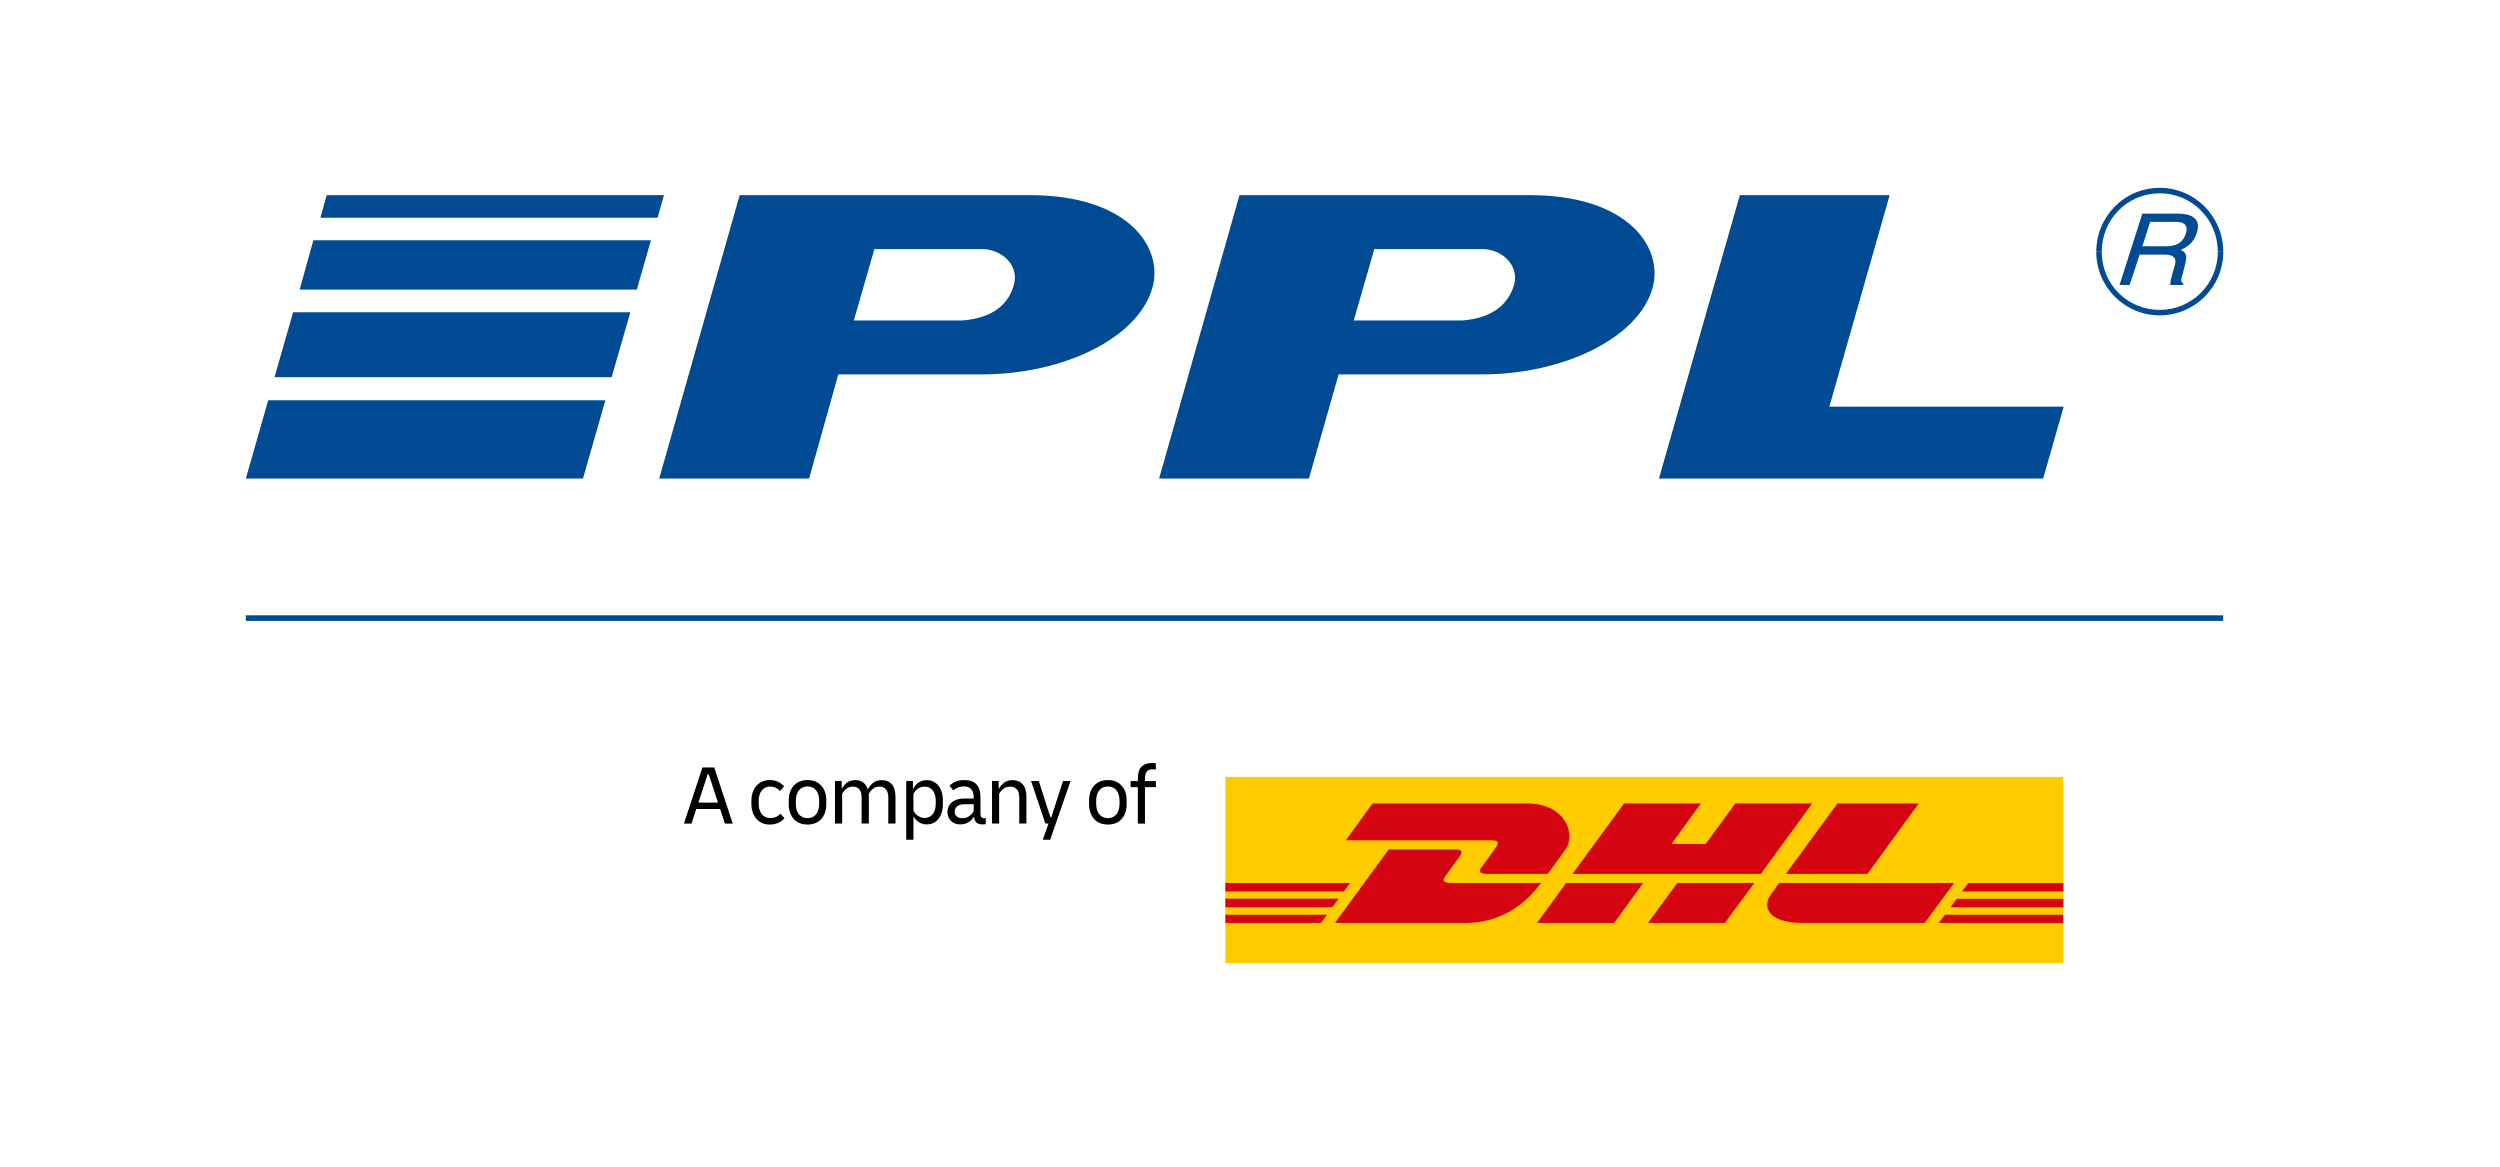 <svg xmlns="http://www.w3.org/2000/svg" xmlns:xlink="http://www.w3.org/1999/xlink" width="150" zoomAndPan="magnify" viewBox="0 0 112.5 52.5" height="70" preserveAspectRatio="xMidYMid meet" version="1.0"><path fill="#ffcc00" d="M 92.848 34.961 L 55.141 34.961 L 55.141 43.348 L 92.848 43.348 Z M 92.848 34.961 " fill-opacity="1" fill-rule="nonzero"/><path fill="#d40511" d="M 61.762 36.156 L 60.562 37.816 L 67.137 37.816 C 67.457 37.816 67.457 37.941 67.297 38.156 C 67.137 38.391 66.852 38.785 66.688 39.004 C 66.594 39.125 66.445 39.328 66.961 39.328 L 69.645 39.328 C 69.645 39.328 70.078 38.742 70.441 38.238 C 70.926 37.574 70.48 36.156 68.711 36.156 Z M 61.762 36.156 " fill-opacity="1" fill-rule="evenodd"/><path fill="#d40511" d="M 60.074 41.531 L 62.492 38.227 L 65.5 38.227 C 65.824 38.227 65.824 38.348 65.664 38.566 C 65.5 38.797 65.219 39.18 65.055 39.41 C 64.961 39.531 64.812 39.734 65.324 39.734 L 69.348 39.734 C 69.008 40.199 67.93 41.531 65.973 41.531 Z M 60.074 41.531 " fill-opacity="1" fill-rule="evenodd"/><path fill="#d40511" d="M 73.945 39.734 L 72.637 41.531 L 69.168 41.531 L 70.477 39.734 Z M 73.945 39.734 " fill-opacity="1" fill-rule="evenodd"/><path fill="#d40511" d="M 81.547 36.156 L 78.09 36.156 L 76.754 37.98 L 75.215 37.98 L 76.539 36.156 L 73.082 36.156 L 70.762 39.328 L 79.238 39.328 Z M 81.547 36.156 " fill-opacity="1" fill-rule="evenodd"/><path fill="#d40511" d="M 78.945 39.734 L 77.621 41.531 L 74.164 41.531 L 75.477 39.734 Z M 78.945 39.734 " fill-opacity="1" fill-rule="evenodd"/><path fill="#d40511" d="M 55.141 40.441 L 60.242 40.441 L 59.957 40.824 L 55.141 40.824 " fill-opacity="1" fill-rule="evenodd"/><path fill="#d40511" d="M 55.141 39.734 L 60.754 39.734 L 60.473 40.117 L 55.141 40.117 " fill-opacity="1" fill-rule="evenodd"/><path fill="#d40511" d="M 55.141 41.164 L 59.715 41.164 L 59.445 41.531 L 55.141 41.531 " fill-opacity="1" fill-rule="evenodd"/><path fill="#d40511" d="M 92.852 40.824 L 87.777 40.824 L 88.047 40.445 L 92.852 40.445 " fill-opacity="1" fill-rule="evenodd"/><path fill="#d40511" d="M 92.844 41.531 L 87.242 41.531 L 87.527 41.164 L 92.844 41.164 " fill-opacity="1" fill-rule="evenodd"/><path fill="#d40511" d="M 88.574 39.734 L 92.852 39.734 L 92.852 40.117 L 88.289 40.117 Z M 88.574 39.734 " fill-opacity="1" fill-rule="evenodd"/><path fill="#d40511" d="M 86.344 36.156 L 84.035 39.328 L 80.363 39.328 L 82.684 36.156 Z M 86.344 36.156 " fill-opacity="1" fill-rule="evenodd"/><path fill="#d40511" d="M 87.934 39.734 L 86.613 41.531 L 81.066 41.531 C 79.648 41.531 79.258 40.852 79.688 40.254 C 79.809 40.09 80.066 39.734 80.066 39.734 Z M 87.934 39.734 " fill-opacity="1" fill-rule="evenodd"/><path fill="#004b93" d="M 92.867 18.301 L 91.941 21.535 L 74.652 21.535 L 78.293 8.781 L 85.035 8.781 L 82.32 18.301 Z M 92.867 18.301 " fill-opacity="1" fill-rule="evenodd"/><path fill="#004b93" d="M 43.297 14.422 L 38.422 14.422 L 39.348 11.207 L 44.18 11.207 C 45.066 11.207 45.887 11.934 45.621 12.824 C 45.395 13.652 44.715 14.316 43.297 14.422 Z M 46.34 8.781 L 33.285 8.781 L 29.664 21.535 L 36.41 21.535 L 37.723 16.848 L 44.18 16.848 C 47.859 16.848 51.211 15.211 51.852 12.969 C 52.383 11.145 50.781 8.781 46.34 8.781 Z M 46.34 8.781 " fill-opacity="1" fill-rule="evenodd"/><path fill="#004b93" d="M 65.789 14.422 L 60.918 14.422 L 61.844 11.207 L 66.695 11.207 C 67.578 11.207 68.379 11.934 68.133 12.824 C 67.887 13.652 67.207 14.316 65.789 14.422 Z M 68.832 8.781 L 55.777 8.781 L 52.16 21.535 L 58.902 21.535 L 60.238 16.848 L 66.695 16.848 C 70.355 16.848 73.727 15.211 74.363 12.969 C 74.879 11.145 73.273 8.781 68.832 8.781 Z M 68.832 8.781 " fill-opacity="1" fill-rule="evenodd"/><path fill="#004b93" d="M 26.234 21.535 L 27.242 18.012 L 12.07 18.012 L 11.062 21.535 Z M 26.234 21.535 " fill-opacity="1" fill-rule="evenodd"/><path fill="#004b93" d="M 28.656 13.031 L 29.293 10.812 L 14.102 10.812 L 13.484 13.031 Z M 28.656 13.031 " fill-opacity="1" fill-rule="evenodd"/><path fill="#004b93" d="M 27.523 16.973 L 28.367 14.051 L 13.191 14.051 L 12.352 16.973 Z M 27.523 16.973 " fill-opacity="1" fill-rule="evenodd"/><path fill="#004b93" d="M 29.59 9.797 L 29.879 8.781 L 14.703 8.781 L 14.418 9.797 Z M 29.59 9.797 " fill-opacity="1" fill-rule="evenodd"/><path fill="#004b93" d="M 99.207 9.293 C 98.688 8.77 97.973 8.453 97.191 8.453 C 96.395 8.453 95.68 8.77 95.168 9.293 C 94.652 9.812 94.332 10.531 94.332 11.332 L 94.578 11.332 C 94.578 10.598 94.867 9.941 95.34 9.465 C 95.809 8.988 96.465 8.699 97.191 8.699 C 97.906 8.699 98.562 8.988 99.035 9.465 C 99.508 9.941 99.801 10.598 99.801 11.332 L 100.047 11.332 C 100.047 10.531 99.723 9.812 99.207 9.293 Z M 99.207 9.293 " fill-opacity="1" fill-rule="nonzero"/><path fill="#004b93" d="M 99.035 13.18 C 98.562 13.656 97.906 13.945 97.191 13.945 L 97.188 13.945 C 96.461 13.945 95.809 13.656 95.336 13.184 C 94.867 12.711 94.578 12.055 94.578 11.332 L 94.332 11.332 C 94.332 12.121 94.652 12.84 95.168 13.355 C 95.684 13.871 96.395 14.191 97.188 14.191 L 97.191 14.191 C 97.973 14.191 98.688 13.871 99.207 13.355 C 99.723 12.84 100.047 12.125 100.047 11.332 L 99.801 11.332 C 99.801 12.055 99.508 12.711 99.035 13.18 Z M 99.035 13.18 " fill-opacity="1" fill-rule="nonzero"/><path fill="#004b93" d="M 96.406 11.082 L 97.477 11.082 C 97.824 11.082 98.195 11 98.359 10.523 C 98.523 10.027 98.133 9.984 97.906 9.984 L 96.758 9.984 Z M 95.832 12.824 L 95.379 12.824 L 96.406 9.613 L 97.992 9.613 C 98.566 9.613 99.078 9.797 98.855 10.484 C 98.711 10.961 98.383 11.125 98.133 11.25 C 98.297 11.332 98.461 11.414 98.34 11.852 L 98.195 12.434 C 98.133 12.617 98.133 12.68 98.258 12.766 L 98.238 12.824 L 97.66 12.824 C 97.66 12.617 97.805 12.141 97.844 12.016 C 97.93 11.77 97.969 11.457 97.414 11.457 L 96.285 11.457 Z M 95.832 12.824 " fill-opacity="1" fill-rule="evenodd"/><path fill="#000000" d="M 30.777 37.062 L 31.609 34.535 L 32.141 34.535 L 32.973 37.062 L 32.621 37.062 L 32.406 36.406 L 31.332 36.406 L 31.117 37.062 Z M 31.844 34.848 L 31.43 36.117 L 32.309 36.117 L 31.895 34.848 Z M 31.844 34.848 " fill-opacity="1" fill-rule="nonzero"/><path fill="#000000" d="M 34.637 37.105 C 34.473 37.105 34.328 37.066 34.207 36.992 C 34.082 36.914 33.984 36.805 33.918 36.664 C 33.848 36.527 33.812 36.363 33.812 36.176 L 33.812 36.031 C 33.812 35.844 33.848 35.684 33.918 35.543 C 33.984 35.402 34.082 35.297 34.207 35.219 C 34.328 35.141 34.473 35.102 34.637 35.102 C 34.895 35.102 35.109 35.195 35.285 35.383 L 35.105 35.594 C 34.98 35.461 34.832 35.395 34.66 35.395 C 34.5 35.395 34.371 35.453 34.281 35.57 C 34.188 35.688 34.141 35.844 34.141 36.043 L 34.141 36.164 C 34.141 36.363 34.188 36.523 34.281 36.637 C 34.371 36.754 34.5 36.812 34.66 36.812 C 34.844 36.812 35 36.746 35.125 36.613 L 35.301 36.824 C 35.129 37.012 34.91 37.105 34.637 37.105 Z M 34.637 37.105 " fill-opacity="1" fill-rule="nonzero"/><path fill="#000000" d="M 36.34 37.105 C 36.16 37.105 36.008 37.066 35.883 36.992 C 35.758 36.914 35.66 36.805 35.594 36.664 C 35.523 36.527 35.492 36.363 35.492 36.176 L 35.492 36.031 C 35.492 35.844 35.523 35.684 35.594 35.543 C 35.66 35.402 35.758 35.297 35.883 35.219 C 36.008 35.141 36.16 35.102 36.34 35.102 C 36.516 35.102 36.668 35.141 36.793 35.219 C 36.922 35.297 37.016 35.402 37.086 35.543 C 37.152 35.684 37.184 35.844 37.184 36.031 L 37.184 36.176 C 37.184 36.363 37.152 36.527 37.086 36.664 C 37.016 36.805 36.922 36.914 36.793 36.992 C 36.668 37.066 36.516 37.105 36.34 37.105 Z M 36.34 36.816 C 36.5 36.816 36.629 36.758 36.723 36.645 C 36.816 36.531 36.863 36.371 36.863 36.164 L 36.863 36.043 C 36.863 35.836 36.816 35.676 36.723 35.562 C 36.629 35.449 36.5 35.391 36.34 35.391 C 36.176 35.391 36.047 35.449 35.953 35.562 C 35.859 35.676 35.812 35.836 35.812 36.043 L 35.812 36.164 C 35.812 36.371 35.859 36.531 35.953 36.645 C 36.047 36.758 36.176 36.816 36.34 36.816 Z M 36.34 36.816 " fill-opacity="1" fill-rule="nonzero"/><path fill="#000000" d="M 37.574 37.059 L 37.574 35.145 L 37.875 35.145 L 37.875 35.512 C 37.93 35.398 38.008 35.301 38.109 35.223 C 38.211 35.145 38.34 35.105 38.492 35.105 C 38.629 35.105 38.746 35.141 38.844 35.211 C 38.941 35.281 39.012 35.387 39.051 35.523 C 39.109 35.41 39.188 35.312 39.289 35.23 C 39.391 35.148 39.523 35.105 39.684 35.105 C 39.871 35.105 40.02 35.168 40.133 35.293 C 40.242 35.418 40.297 35.605 40.297 35.852 L 40.297 37.059 L 39.973 37.059 L 39.973 35.895 C 39.973 35.73 39.941 35.605 39.871 35.523 C 39.805 35.438 39.711 35.398 39.582 35.398 C 39.465 35.398 39.363 35.43 39.281 35.496 C 39.203 35.562 39.141 35.641 39.098 35.723 L 39.098 37.059 L 38.773 37.059 L 38.773 35.895 C 38.773 35.73 38.742 35.605 38.672 35.523 C 38.605 35.438 38.508 35.398 38.383 35.398 C 38.266 35.398 38.164 35.43 38.082 35.496 C 38 35.562 37.941 35.641 37.898 35.723 L 37.898 37.059 Z M 37.574 37.059 " fill-opacity="1" fill-rule="nonzero"/><path fill="#000000" d="M 40.781 37.789 L 40.781 35.145 L 41.082 35.145 L 41.082 35.512 C 41.148 35.383 41.234 35.281 41.344 35.211 C 41.449 35.141 41.574 35.105 41.711 35.105 C 41.852 35.105 41.98 35.145 42.09 35.223 C 42.199 35.297 42.281 35.406 42.34 35.543 C 42.402 35.68 42.43 35.844 42.43 36.031 L 42.43 36.176 C 42.43 36.363 42.402 36.523 42.34 36.66 C 42.281 36.801 42.199 36.906 42.09 36.984 C 41.98 37.059 41.852 37.098 41.711 37.098 C 41.578 37.098 41.465 37.066 41.359 37.004 C 41.258 36.941 41.172 36.852 41.105 36.734 L 41.105 37.789 Z M 41.602 35.398 C 41.5 35.398 41.402 35.426 41.316 35.484 C 41.23 35.543 41.16 35.621 41.105 35.723 L 41.105 36.48 C 41.16 36.582 41.23 36.664 41.316 36.719 C 41.402 36.777 41.5 36.809 41.602 36.809 C 41.758 36.809 41.883 36.75 41.973 36.637 C 42.062 36.523 42.109 36.363 42.109 36.164 L 42.109 36.039 C 42.109 35.84 42.062 35.684 41.973 35.566 C 41.883 35.453 41.758 35.398 41.602 35.398 Z M 41.602 35.398 " fill-opacity="1" fill-rule="nonzero"/><path fill="#000000" d="M 43.211 37.098 C 43.043 37.098 42.902 37.047 42.797 36.945 C 42.691 36.84 42.637 36.707 42.637 36.539 C 42.637 36.355 42.707 36.207 42.84 36.098 C 42.973 35.988 43.156 35.934 43.387 35.934 L 43.816 35.934 L 43.816 35.875 C 43.816 35.551 43.664 35.387 43.367 35.387 C 43.281 35.387 43.195 35.402 43.113 35.438 C 43.027 35.469 42.957 35.512 42.895 35.57 L 42.73 35.352 C 42.902 35.184 43.125 35.102 43.391 35.102 C 43.879 35.102 44.121 35.359 44.121 35.875 L 44.121 36.617 C 44.121 36.754 44.176 36.82 44.281 36.82 C 44.293 36.82 44.305 36.82 44.312 36.816 C 44.324 36.816 44.34 36.816 44.359 36.812 L 44.359 37.09 C 44.316 37.094 44.262 37.098 44.203 37.098 C 43.973 37.098 43.852 36.98 43.832 36.746 C 43.762 36.859 43.676 36.945 43.566 37.008 C 43.461 37.07 43.344 37.098 43.211 37.098 Z M 43.305 36.82 C 43.523 36.82 43.695 36.711 43.816 36.5 L 43.816 36.188 L 43.418 36.188 C 43.273 36.188 43.164 36.219 43.082 36.277 C 43 36.34 42.961 36.422 42.961 36.523 C 42.961 36.613 42.992 36.688 43.055 36.738 C 43.117 36.793 43.199 36.82 43.305 36.82 Z M 43.305 36.82 " fill-opacity="1" fill-rule="nonzero"/><path fill="#000000" d="M 44.641 37.059 L 44.641 35.145 L 44.941 35.145 L 44.941 35.512 C 44.996 35.398 45.078 35.305 45.18 35.227 C 45.281 35.145 45.41 35.105 45.566 35.105 C 45.754 35.105 45.906 35.168 46.02 35.293 C 46.133 35.418 46.188 35.605 46.188 35.852 L 46.188 37.059 L 45.867 37.059 L 45.867 35.895 C 45.867 35.73 45.832 35.605 45.758 35.523 C 45.688 35.438 45.59 35.398 45.461 35.398 C 45.34 35.398 45.234 35.43 45.152 35.496 C 45.07 35.562 45.008 35.641 44.961 35.723 L 44.961 37.059 Z M 44.641 37.059 " fill-opacity="1" fill-rule="nonzero"/><path fill="#000000" d="M 46.926 37.789 L 47.184 37.059 L 47.043 37.059 L 46.398 35.145 L 46.746 35.145 L 47.266 36.77 L 47.312 36.77 L 47.836 35.145 L 48.176 35.145 L 47.258 37.789 Z M 46.926 37.789 " fill-opacity="1" fill-rule="nonzero"/><path fill="#000000" d="M 49.855 37.105 C 49.676 37.105 49.523 37.066 49.398 36.992 C 49.27 36.914 49.176 36.805 49.109 36.664 C 49.039 36.527 49.008 36.363 49.008 36.176 L 49.008 36.031 C 49.008 35.844 49.039 35.684 49.109 35.543 C 49.176 35.402 49.27 35.297 49.398 35.219 C 49.523 35.141 49.676 35.102 49.855 35.102 C 50.031 35.102 50.184 35.141 50.309 35.219 C 50.438 35.297 50.531 35.402 50.602 35.543 C 50.668 35.684 50.699 35.844 50.699 36.031 L 50.699 36.176 C 50.699 36.363 50.668 36.527 50.602 36.664 C 50.531 36.805 50.438 36.914 50.309 36.992 C 50.184 37.066 50.031 37.105 49.855 37.105 Z M 49.855 36.816 C 50.016 36.816 50.145 36.758 50.238 36.645 C 50.332 36.531 50.379 36.371 50.379 36.164 L 50.379 36.043 C 50.379 35.836 50.332 35.676 50.238 35.562 C 50.145 35.449 50.016 35.391 49.855 35.391 C 49.691 35.391 49.562 35.449 49.469 35.562 C 49.375 35.676 49.328 35.836 49.328 36.043 L 49.328 36.164 C 49.328 36.371 49.375 36.531 49.469 36.645 C 49.562 36.758 49.691 36.816 49.855 36.816 Z M 49.855 36.816 " fill-opacity="1" fill-rule="nonzero"/><path fill="#000000" d="M 51.203 37.062 L 51.203 35.422 L 50.879 35.422 L 50.879 35.148 L 51.203 35.148 L 51.203 35.035 C 51.203 34.793 51.258 34.617 51.367 34.504 C 51.477 34.391 51.633 34.336 51.836 34.336 C 51.871 34.336 51.902 34.336 51.934 34.34 C 51.961 34.34 51.988 34.344 52.012 34.352 L 52.012 34.629 C 51.953 34.621 51.91 34.617 51.875 34.617 C 51.742 34.617 51.652 34.652 51.602 34.723 C 51.551 34.789 51.523 34.898 51.523 35.047 L 51.523 35.148 L 52.016 35.148 L 52.016 35.422 L 51.523 35.422 L 51.523 37.062 Z M 51.203 37.062 " fill-opacity="1" fill-rule="nonzero"/><path fill="#004b93" d="M 100.043 27.688 L 11.062 27.688 L 11.062 27.941 L 100.043 27.941 Z M 100.043 27.688 " fill-opacity="1" fill-rule="nonzero"/></svg>